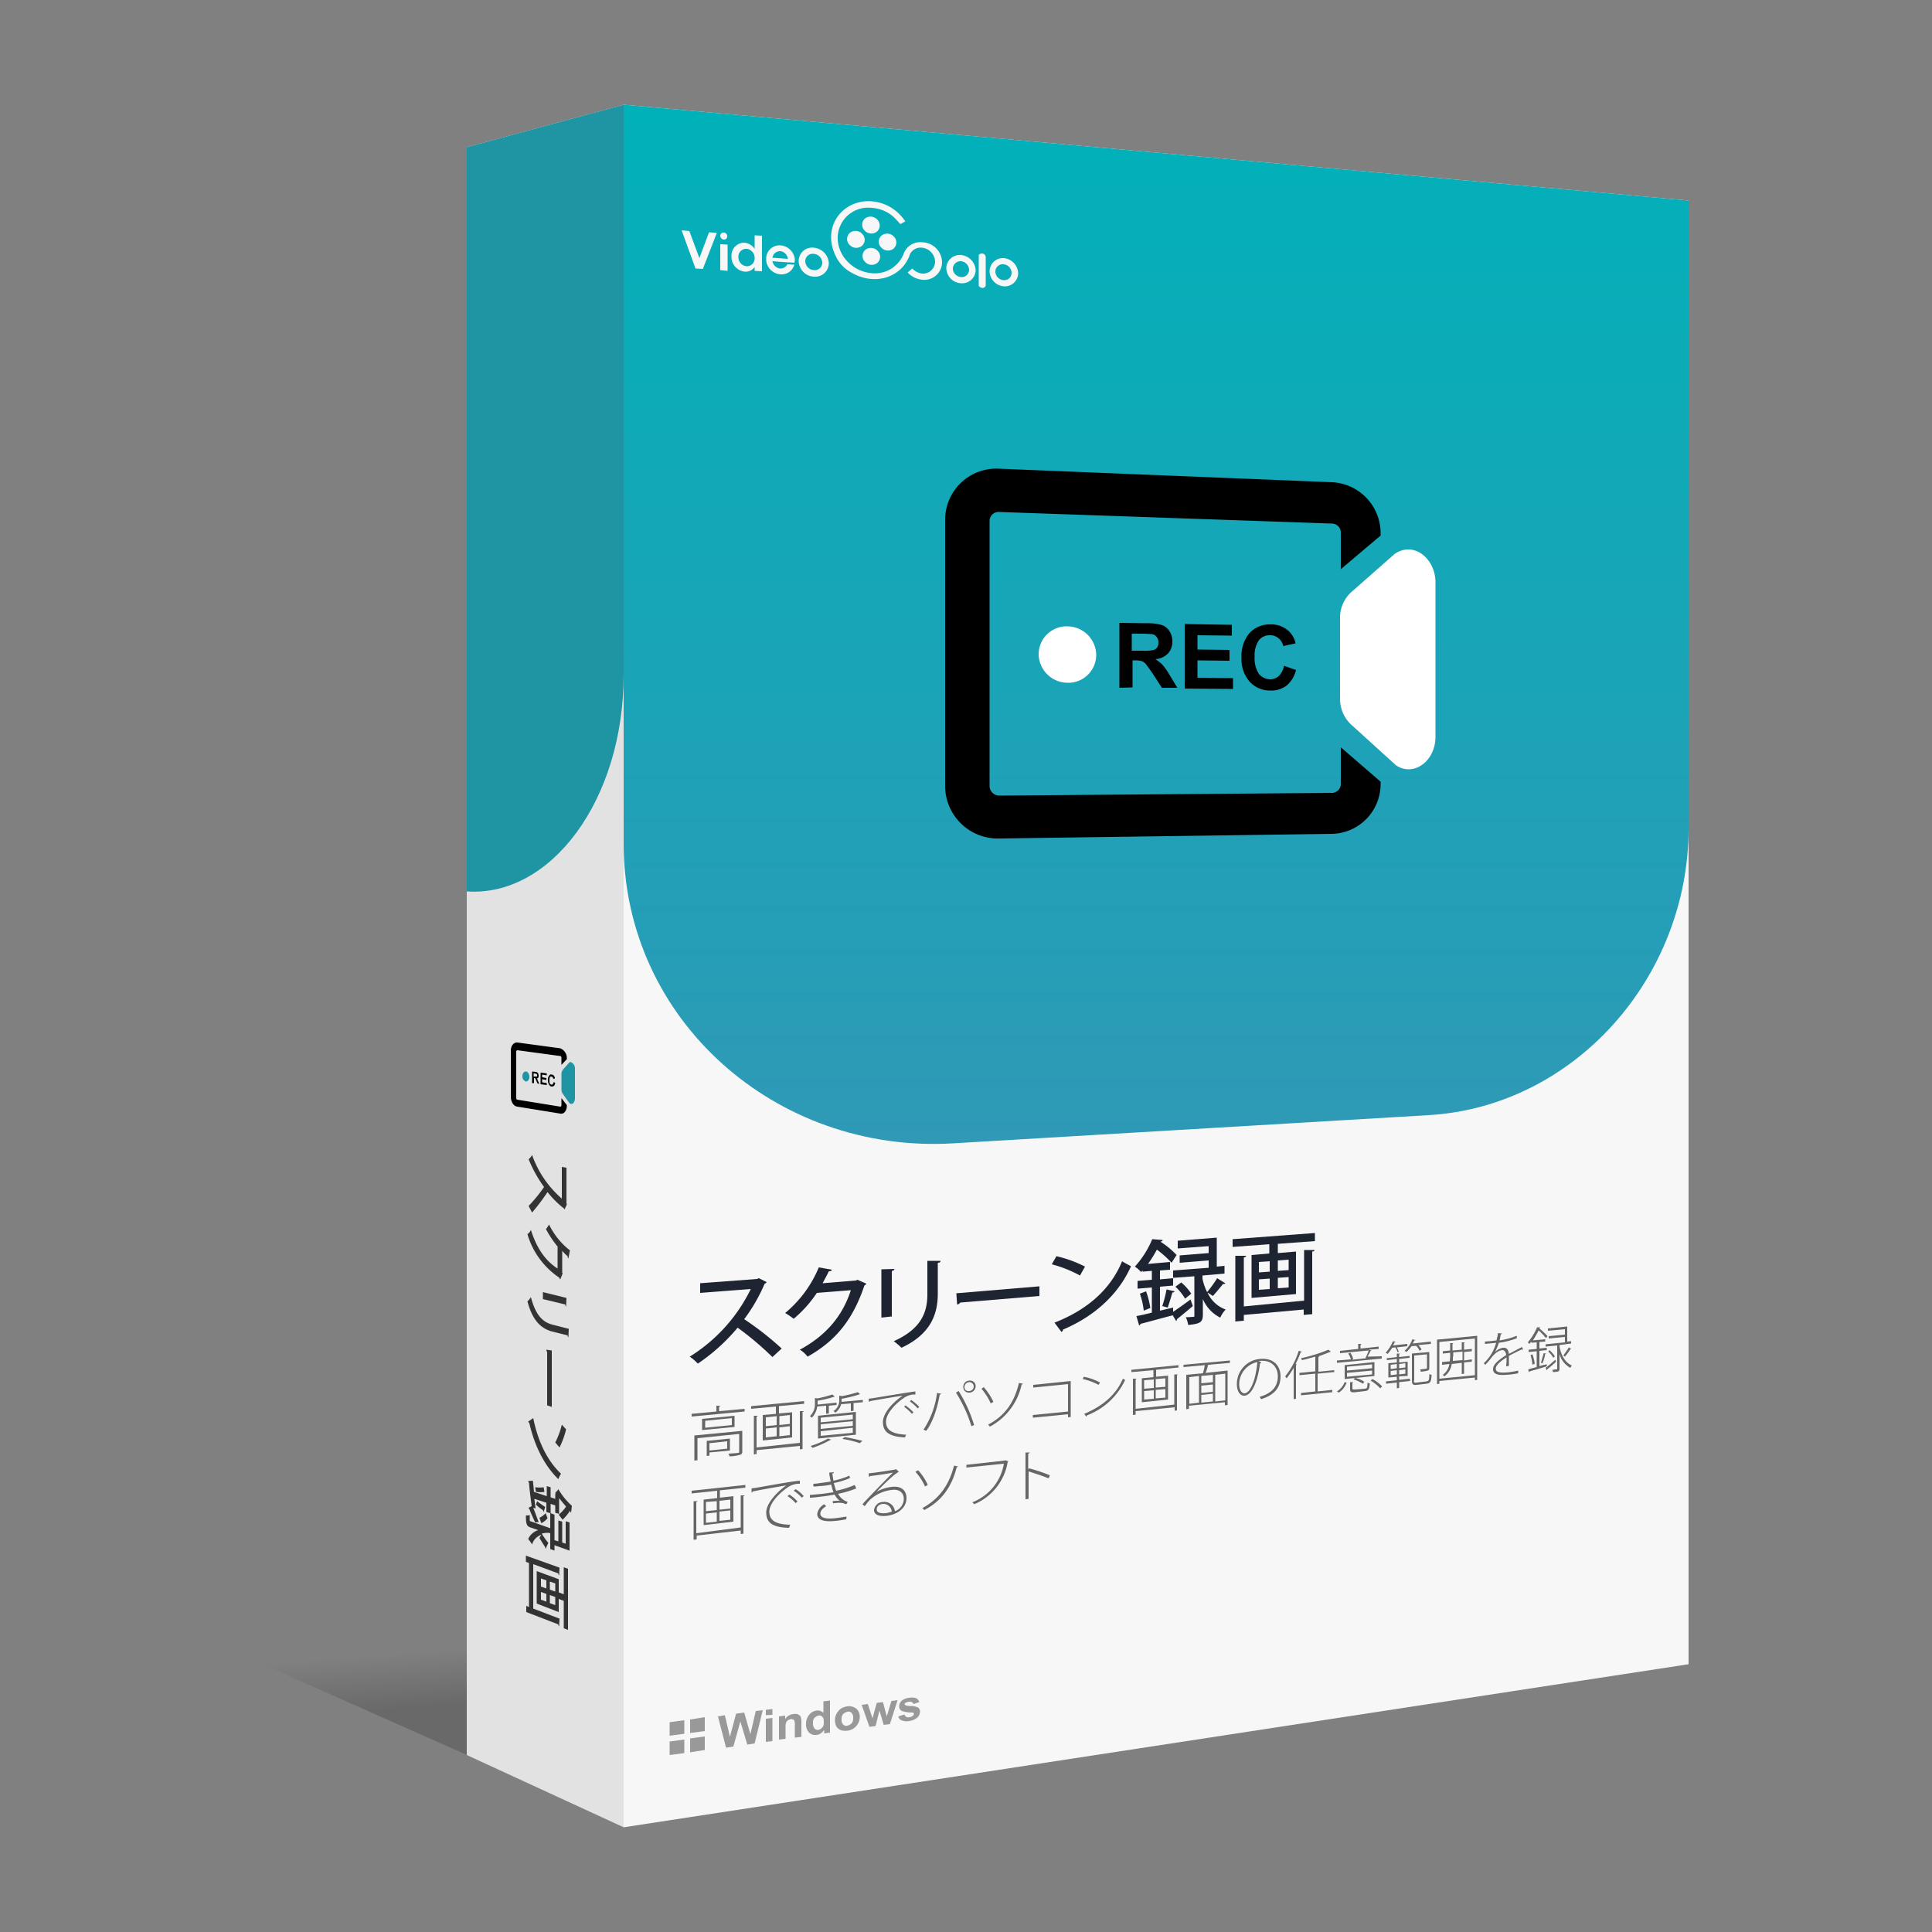 <svg id="图层_1" data-name="图层 1" xmlns="http://www.w3.org/2000/svg" xmlns:xlink="http://www.w3.org/1999/xlink" viewBox="0 0 500 500"><rect x="0" y="0" width="500" height="500" fill="#808080" stroke="none"/><defs><style>.cls-1{opacity:0.3;isolation:isolate;fill:url(#未命名的渐变);}.cls-2{fill:#e2e2e2;}.cls-3{fill:#1f94a3;}.cls-4{fill:#333;}.cls-5{fill:#f7f7f7;}.cls-6{fill:url(#未命名的渐变_10);}.cls-7{fill:#999;}.cls-8{fill:#fff;}.cls-9{fill:#1e2432;}.cls-10{fill:#666;}</style><linearGradient id="未命名的渐变" x1="93.31" y1="55.77" x2="92.24" y2="70.3" gradientTransform="matrix(1, 0, 0, -1, 0, 499)" gradientUnits="userSpaceOnUse"><stop offset="0" stop-opacity="0.6"/><stop offset="0.99" stop-opacity="0"/></linearGradient><linearGradient id="未命名的渐变_10" x1="299.2" y1="471.9" x2="299.2" y2="202.95" gradientTransform="matrix(1, 0, 0, -1, 0, 499)" gradientUnits="userSpaceOnUse"><stop offset="0" stop-color="#00b1b9"/><stop offset="1" stop-color="#2f99b6"/></linearGradient></defs><title>画板 5</title><polygon class="cls-1" points="121.1 454.3 63 428.5 121.1 423.6 121.1 454.3"/><polygon class="cls-2" points="161.4 472.9 120.8 454.2 120.8 38.1 161.4 27.1 161.4 472.9"/><path class="cls-3" d="M120.8,230.7V38.1l40.6-11V174.6C161.4,207.1,142.5,232.2,120.8,230.7Z"/><path class="cls-4" d="M146.1,313c-.1-.1-.1-.2-.2-.3a23.85,23.85,0,0,1-4.2-4.2,52.52,52.52,0,0,1-4,5.3l-.9-1.7a38.76,38.76,0,0,0,4-4.9,34.78,34.78,0,0,1-4-7.2,3.33,3.33,0,0,0,.9-1.1,26.78,26.78,0,0,0,7.7,11.3V302l1.2.2v9.2l.1.3Z"/><path class="cls-4" d="M145,331.1a.52.52,0,0,1-.2-.4,20.49,20.49,0,0,1-8.3-11.3,2.55,2.55,0,0,0,.9-1.1c1.5,4.8,3.8,8,6.9,10v-5.7a27,27,0,0,1-3-4.5,12.49,12.49,0,0,0,.8-1.2,18.83,18.83,0,0,0,5.4,6.7l-.4,2.1a.85.85,0,0,1-.2-.6,9.27,9.27,0,0,1-1.4-1.4v5.6l.1.3Z"/><path class="cls-4" d="M147.1,346.1a.59.59,0,0,1-.2-.5l-4-1c-2.6-.7-5-2.5-6.4-7.8a5.31,5.31,0,0,0,.9-1.1c1.3,5,3.3,6.5,5.5,7.1l4.3,1.1Zm-6.6-11.7,6.1,1.5-.1,2.2c-.1,0-.2-.2-.2-.5l-5.8-1.4Z"/><path class="cls-4" d="M142.8,349.5v14.6l-1.2-.4V349.9a1.07,1.07,0,0,1-.2-.6Z"/><path class="cls-4" d="M138,367c1.3,6.4,3.8,11.2,7.2,14.4a6.11,6.11,0,0,0-.7,1.4c-3.4-3.3-6.1-8.3-7.5-14.5a1.38,1.38,0,0,1-.3-.4Zm8.5,2.9a21.19,21.19,0,0,1-1.7,4.7l-1.1-1.3a20.22,20.22,0,0,0,1.7-4.6Z"/><path class="cls-4" d="M141.2,400.8a.6.6,0,0,1-.1-.4c-.4-.6-1.1-1.7-1.5-2.4l.5-.8a3.75,3.75,0,0,0-2.4,2.5,12.13,12.13,0,0,0-1-1.4,4.13,4.13,0,0,1,2.6-2.3l-2-.7c-1-.3-1.2-.9-1.2-3.1a3.4,3.4,0,0,0,1-.1v1.3c0,.2,0,.3.2.3l5.1,1.8v-3.9l-1-.3v-2.4l-3.1-1,.3,2.5-.6-.2c.4,1,.9,2.4,1.4,3.7l-.9.1c-.6-1.3-1.2-2.6-1.5-3.5-.1,0-.2-.1-.2-.3l.8-.4c-.3-2.3-.6-4.6-.7-6.1a.52.52,0,0,1-.2-.4l1.2-.1c.1.8.2,1.8.3,2.9l3.3,1.1v-2.6l1,.3v2.6l1.2.4v-1.4l.2.1-.2-.3a3.45,3.45,0,0,0,.8-.9,18,18,0,0,0,3.5,4.3l-.2,1.8a.52.52,0,0,1-.2-.4l-.1-.1a12.18,12.18,0,0,1-1.9,2.3l-1-1.3a10.14,10.14,0,0,0,1.9-2.1c-.6-.7-1.2-1.4-1.8-2.2v4.1l-1-.3v-1.9l-1.2-.4v2.4l1,.4v6.6l1,.3v-5.4l1,.3v5.4l.9.3v-5.8l1,.3v7.3l-3.9-1.4v1.4l-1.1-.4v-4.1l-.4-.1a5.54,5.54,0,0,0-1.8.2,20.71,20.71,0,0,0,1.7,2.4Zm-2.7-15.9a8.09,8.09,0,0,0,2.2,0l.2,1.2a8.09,8.09,0,0,1-2.2,0Zm2.2,6.4c-.1-.1-.1-.2-.1-.4a13.93,13.93,0,0,1-1.9-1.5l.3-.9c.6.5,1.5,1.1,2.1,1.5Zm-1.1,1.5a4.49,4.49,0,0,0,1.6-1.2l.5,1.3a4.58,4.58,0,0,1-1.6,1.3Z"/><path class="cls-4" d="M138,416.3l6.8,2.6-.1,2a.59.59,0,0,1-.2-.5l-8.3-3.2v-1.6l.7.3V404.5l-.8-.3v-1.6l8.7,3.1-.1,2a.59.59,0,0,1-.2-.5l-6.5-2.4v11.5Zm9-10.3v15.8l-1.1-.4v-7.1l-1.3-.5v3.4l-5.7-2.2v-8.4l5.7,2.1v3.4l1.3.5v-7Zm-5.6,3-1.4-.5v2.1l1.4.5Zm-1.4,5,1.4.5v-2L140,412Zm3.7-4.2-1.4-.5v2.1l1.4.5Zm-1.4,5.1,1.4.5v-2.1l-1.4-.5Z"/><path d="M137.7,280.3v-3l.9.1a.76.76,0,0,1,.5.2c.1.1.2.2.2.3a1.3,1.3,0,0,1,0,1,.52.52,0,0,1-.4.2c.1.1.2.2.2.3s.1.3.2.5l.3.6-.5-.1-.3-.7c-.1-.3-.2-.4-.2-.5a.1.1,0,0,0-.1-.1.35.35,0,0,0-.2-.1h-.1v1.3Zm.5-1.7h.7a.1.1,0,0,0,.1-.1v-.2a.37.37,0,0,0-.1-.3c0-.1-.1-.1-.2-.1a.77.77,0,0,1-.3-.1h-.3v.8Z"/><path d="M139.9,280.6v-3l1.6.2v.5l-1.2-.2v.7l1.1.2v.5l-1.1-.2v.8l1.2.2v.5Z"/><path d="M143.3,280l.4.3a2.39,2.39,0,0,1-.3.7,1.07,1.07,0,0,1-.6.2c-.3,0-.5-.2-.7-.5a2.13,2.13,0,0,1-.3-1.2,1.61,1.61,0,0,1,.3-1.1c.2-.3.4-.4.7-.3a.68.68,0,0,1,.6.4.85.85,0,0,1,.2.6l-.4.1a.52.52,0,0,0-.2-.4c-.1-.1-.2-.2-.3-.2s-.3,0-.4.2-.1.4-.1.8,0,.7.1.8.2.3.4.3a.37.37,0,0,0,.3-.1A.86.86,0,0,0,143.3,280Z"/><path class="cls-3" d="M137,278.7c0,.7-.4,1.2-.9,1.2a1.37,1.37,0,0,1-.9-1.4c0-.7.4-1.2.9-1.2S137,278,137,278.7Z"/><path class="cls-3" d="M147.8,285.7c-.2,0-.3-.1-.5-.3h0l-1.5-2.1a2.17,2.17,0,0,1-.5-1.4V278a1.9,1.9,0,0,1,.5-1.3l1.5-1.7h0a.44.44,0,0,1,.5-.1,1.77,1.77,0,0,1,1,1.7v7.6C148.8,285.1,148.3,285.8,147.8,285.7Z"/><path d="M145.3,284.2V286c0,.2-.1.4-.3.4l-11.1-1.8c-.2,0-.3-.2-.3-.5V272.2c0-.2.1-.4.3-.4l11.1,1.5c.2,0,.3.2.3.5v1.8l1.4-1.5V274a2.75,2.75,0,0,0-1.7-2.7l-11.1-1.5c-.9-.1-1.7.8-1.7,2.1v11.9c0,1.3.7,2.5,1.7,2.6l11.1,1.8c1,.2,1.7-.8,1.7-2.1V286Z"/><polygon class="cls-5" points="437 430.7 161.4 472.9 161.4 27.1 437 51.9 437 430.7"/><path class="cls-6" d="M437,51.9,161.4,27.1V218.3c0,45.5,39.3,80.3,85.2,77.6l123.1-7.3c37.7-2.2,67.3-35.6,67.3-74.2Z"/><path class="cls-7" d="M187.9,452.3l-2.1-8.1,1.8-.3,1.3,5.6,1.6-6,2.1-.3,1.6,5.6,1.4-6,1.8-.2-2.1,8.6-1.9.3-1.8-6-1.8,6.5Z"/><path class="cls-7" d="M198.2,443.9v-1.4l1.7-.2v1.5Zm0,6.9v-6l1.7-.2v6Z"/><path class="cls-7" d="M207.4,449.5l-1.7.2v-3.1a3.14,3.14,0,0,0-.1-1.2,1.38,1.38,0,0,0-.3-.4,1.27,1.27,0,0,0-.6-.1c-.3,0-.5.2-.8.3a1.79,1.79,0,0,0-.5.7,4.92,4.92,0,0,0-.1,1.4V450l-1.7.2v-6l1.6-.2v.9a2.84,2.84,0,0,1,2.1-1.3,3.33,3.33,0,0,1,1,0,1.61,1.61,0,0,1,.7.4.86.86,0,0,1,.3.6,3.11,3.11,0,0,1,.1,1.1Z"/><path class="cls-7" d="M214.8,448.4l-1.5.2v-.9a3.82,3.82,0,0,1-.9.9,2.1,2.1,0,0,1-1.1.4,2.31,2.31,0,0,1-1.9-.6,3,3,0,0,1-.8-2.2,3.65,3.65,0,0,1,.8-2.4,2.87,2.87,0,0,1,1.9-1.1,2,2,0,0,1,1.8.6v-3l1.7-.2Zm-4.4-2.5a2.06,2.06,0,0,0,.3,1.3,1.17,1.17,0,0,0,1.1.5,2.07,2.07,0,0,0,1-.6,2,2,0,0,0,.4-1.4c0-.7-.1-1.2-.4-1.4a1,1,0,0,0-1-.3,2.07,2.07,0,0,0-1,.6C210.5,444.8,210.4,445.3,210.4,445.9Z"/><path class="cls-7" d="M216.1,445.1a3.17,3.17,0,0,1,.4-1.6,4.73,4.73,0,0,1,1.1-1.3,4.28,4.28,0,0,1,1.7-.6,3,3,0,0,1,2.3.6,2.58,2.58,0,0,1,.9,2.1,3.58,3.58,0,0,1-.9,2.4,3.47,3.47,0,0,1-2.3,1.2,4.19,4.19,0,0,1-1.6-.1,2.73,2.73,0,0,1-1.2-.9A3.42,3.42,0,0,1,216.1,445.1Zm1.7-.1a1.7,1.7,0,0,0,.4,1.3,1.13,1.13,0,0,0,1.1.3,2.38,2.38,0,0,0,1.1-.6,2.12,2.12,0,0,0,.4-1.4,1.7,1.7,0,0,0-.4-1.3,1.13,1.13,0,0,0-1.1-.3,2.38,2.38,0,0,0-1.1.6A2,2,0,0,0,217.8,445Z"/><path class="cls-7" d="M225,446.9l-2-5.7,1.6-.2,1.2,3.7,1.1-4,1.6-.2,1,3.7,1.2-4,1.6-.2-2,6.2-1.6.2-1.1-3.7-1,4Z"/><path class="cls-7" d="M232.5,444.2l1.6-.5a.92.92,0,0,0,.4.6,1.25,1.25,0,0,0,.9.1,1.88,1.88,0,0,0,.9-.4.76.76,0,0,0,.2-.4.37.37,0,0,0-.1-.3.75.75,0,0,0-.5-.1,8.33,8.33,0,0,1-2.5-.4,1.31,1.31,0,0,1-.7-1.2,2,2,0,0,1,.6-1.4,3.34,3.34,0,0,1,1.9-.8,3.74,3.74,0,0,1,1.9.1,1.59,1.59,0,0,1,.8,1l-1.5.5a1,1,0,0,0-.4-.5,1.72,1.72,0,0,0-.8-.1,4.65,4.65,0,0,0-.9.3c-.1.1-.2.2-.2.3s.1.2.2.3a3.22,3.22,0,0,0,1.5.2,4.76,4.76,0,0,1,1.8.4,1.29,1.29,0,0,1,.5,1.1,2.08,2.08,0,0,1-.7,1.5,4.07,4.07,0,0,1-2.1.9,3.2,3.2,0,0,1-2-.2A1.21,1.21,0,0,1,232.5,444.2Z"/><polygon class="cls-7" points="177.1 448.7 173.3 449.2 173.3 445.7 177.1 445.2 177.1 448.7"/><polygon class="cls-7" points="182.4 448 178.6 448.5 178.6 445 182.4 444.4 182.4 448"/><polygon class="cls-7" points="177.1 453.7 173.3 454.2 173.3 450.7 177.1 450.2 177.1 453.7"/><polygon class="cls-7" points="182.4 452.9 178.6 453.5 178.6 449.9 182.4 449.4 182.4 452.9"/><path d="M289.7,178V161.2l7.2.1a11.82,11.82,0,0,1,3.9.5,3.75,3.75,0,0,1,1.9,1.6,4.84,4.84,0,0,1,.7,2.6,4.5,4.5,0,0,1-1.1,3.1,5.11,5.11,0,0,1-3.3,1.5,8.62,8.62,0,0,1,1.8,1.4,16.34,16.34,0,0,1,1.9,2.7l2,3.3h-4l-2.4-3.7c-.9-1.3-1.5-2.1-1.8-2.5a3,3,0,0,0-1-.7,6.53,6.53,0,0,0-1.7-.2h-.7v7Zm3.4-9.6h2.5a9.91,9.91,0,0,0,3-.2,1.6,1.6,0,0,0,.9-.7,2.27,2.27,0,0,0,.3-1.3,2.17,2.17,0,0,0-.5-1.4,1.86,1.86,0,0,0-1.3-.7c-.3,0-1.1-.1-2.5-.1h-2.6v4.4Z"/><path d="M306.6,178.2V161.5l12.2.2v2.8l-8.9-.1v3.7l8.3.1V171l-8.3-.1v4.5l9.2.1v2.8Z"/><path d="M332.3,172.3l3.1,1.1a7.56,7.56,0,0,1-2.4,4,6.49,6.49,0,0,1-4.3,1.3,7,7,0,0,1-5.3-2.3,8.79,8.79,0,0,1-2.1-6.2,9.14,9.14,0,0,1,2.1-6.4,7.09,7.09,0,0,1,5.5-2.2,6.55,6.55,0,0,1,4.8,1.9,6.15,6.15,0,0,1,1.6,3l-3.2.7a3.4,3.4,0,0,0-1.2-2,3.29,3.29,0,0,0-2.2-.8,3.47,3.47,0,0,0-2.9,1.3,6.81,6.81,0,0,0-1.1,4.2,7.41,7.41,0,0,0,1.1,4.5,3.86,3.86,0,0,0,2.9,1.4,3.29,3.29,0,0,0,2.2-.8A5,5,0,0,0,332.3,172.3Z"/><path class="cls-8" d="M283.7,169.5a7.22,7.22,0,0,1-7.4,7.2,7.53,7.53,0,0,1-7.5-7.4,7.24,7.24,0,0,1,7.5-7.2A7.51,7.51,0,0,1,283.7,169.5Z"/><path class="cls-8" d="M364.6,199.1a6,6,0,0,1-3.4-1.1l-.2-.2-10.9-9.9a9.14,9.14,0,0,1-3.3-7.2V160a8.94,8.94,0,0,1,3.3-7.1l10.9-9.6.2-.1a5.89,5.89,0,0,1,3.4-1c3.8.1,6.9,4,6.9,8.5v40C371.5,195.3,368.4,199,364.6,199.1Z"/><path d="M347,193.4v9.5a2.31,2.31,0,0,1-2.2,2.3l-86.2.7a2.52,2.52,0,0,1-2.5-2.4V134.8a2.32,2.32,0,0,1,2.5-2.3l86.2,3a2.31,2.31,0,0,1,2.2,2.3v9.5l10.3-8.7v-.5a13.21,13.21,0,0,0-12.5-13.3l-86.2-3.5a13.24,13.24,0,0,0-14,13.1v69.1a13.62,13.62,0,0,0,14,13.5l86.2-1.2a12.88,12.88,0,0,0,12.5-13v-.5Z"/><polygon class="cls-5" points="183.5 60.1 181 66.8 178.4 59.8 176.4 59.6 180 69.5 181.9 69.6 185.5 60.3 183.5 60.1"/><polygon class="cls-5" points="186.4 69.9 188.3 70.1 188.3 63.3 186.4 63.2 186.4 69.9"/><path class="cls-5" d="M187.3,60.2a.82.82,0,0,0-.9.8h0a1.06,1.06,0,0,0,.9,1,.82.82,0,0,0,.9-.8A.92.92,0,0,0,187.3,60.2Z"/><path class="cls-5" d="M195.3,64.4a3.65,3.65,0,0,0-2.6-1.6,3.34,3.34,0,0,0-3.4,3.5,3.86,3.86,0,0,0,3.4,4,2.85,2.85,0,0,0,2.6-1.2v1l1.9.1V61l-1.9-.1Zm0,2.4a2,2,0,0,1-2.1,2.1,2.32,2.32,0,0,1-2.1-2.4,2,2,0,0,1,2.1-2.1A2.32,2.32,0,0,1,195.3,66.8Z"/><path class="cls-5" d="M210.6,64.1a3.47,3.47,0,0,0-3.9,3.5,4.13,4.13,0,0,0,3.9,4,3.53,3.53,0,0,0,3.9-3.5A4.28,4.28,0,0,0,210.6,64.1Zm2.2,3.9a1.92,1.92,0,0,1-2.2,1.9,2.38,2.38,0,0,1-2.2-2.3,1.92,1.92,0,0,1,2.2-1.9A2.38,2.38,0,0,1,212.8,68Z"/><path class="cls-5" d="M205.7,67.4h0v-.3h0a4.05,4.05,0,0,0-3.7-3.6,3.45,3.45,0,0,0-3.7,3.1h0V67h0v.5h0A4,4,0,0,0,202,71a3.38,3.38,0,0,0,3.5-2.3l.1-.2-1.8-.1-.1.1a2,2,0,0,1-1.8,1,2.33,2.33,0,0,1-2-1.9l4,.3h.4l1.3.1v-.2c.1-.1.1-.2.1-.4Zm-5.8-.7a2,2,0,0,1,2-1.7,2.24,2.24,0,0,1,2,2Z"/><path class="cls-5" d="M248.7,66a3.48,3.48,0,0,0-3.8,3.4,4,4,0,0,0,3.8,3.9,3.48,3.48,0,0,0,3.8-3.4A4.18,4.18,0,0,0,248.7,66Zm2.1,3.8a1.89,1.89,0,0,1-2.1,1.9,2.27,2.27,0,0,1-2.1-2.2,2,2,0,0,1,2.1-1.9A2.35,2.35,0,0,1,250.8,69.8Z"/><path class="cls-5" d="M259.8,66.8a3.45,3.45,0,0,0-3.7,3.4,4,4,0,0,0,3.7,3.9,3.45,3.45,0,0,0,3.7-3.4A4.09,4.09,0,0,0,259.8,66.8Zm2,3.8a1.89,1.89,0,0,1-2.1,1.9,2.27,2.27,0,0,1-2.1-2.2,1.89,1.89,0,0,1,2.1-1.9A2.27,2.27,0,0,1,261.8,70.6Z"/><path class="cls-5" d="M255.1,66.5a1,1,0,0,0-1.8-.5v8c.8.9,1.8.5,1.8-.3Z"/><path class="cls-5" d="M227,59.9a2.34,2.34,0,0,1-3.2-.2,2.12,2.12,0,0,1,0-3.1,2.34,2.34,0,0,1,3.2.2A2.12,2.12,0,0,1,227,59.9Z"/><path class="cls-5" d="M231.3,64.3a2.34,2.34,0,0,1-3.2-.2,2.12,2.12,0,0,1,0-3.1,2.34,2.34,0,0,1,3.2.2A2.12,2.12,0,0,1,231.3,64.3Z"/><path class="cls-5" d="M223.1,63.6a2.34,2.34,0,0,1-3.2-.2,2.12,2.12,0,0,1,0-3.1,2.34,2.34,0,0,1,3.2.2A2.11,2.11,0,0,1,223.1,63.6Z"/><path class="cls-5" d="M227.1,68a2.34,2.34,0,0,1-3.2-.2,2.12,2.12,0,0,1,0-3.1,2.34,2.34,0,0,1,3.2.2A2.11,2.11,0,0,1,227.1,68Z"/><path class="cls-5" d="M243.8,67.9a4.58,4.58,0,0,1-5.1,4.5,5.81,5.81,0,0,1-3.8-1.9l1.2-1a4.35,4.35,0,0,0,2.5,1.3,3.13,3.13,0,0,0,3.4-3.1,3.76,3.76,0,0,0-3.4-3.6,3.06,3.06,0,0,0-3.2,1.9h0v.1a5.36,5.36,0,0,1-.5,1.1c-2.5,4.9-9.2,6.9-15.3,2.9a9.19,9.19,0,0,1-3.1-3.4c-4.2-7.9,1.6-15.2,9.1-14.6a11.32,11.32,0,0,1,7.7,3.9,14.7,14.7,0,0,1,1,1.3L233,58l-.9-1a9.26,9.26,0,0,0-6.5-3.2,7.85,7.85,0,0,0-8.8,7.8c0,4.7,4,8.7,8.8,9.1a8,8,0,0,0,8.3-5.1,4.55,4.55,0,0,1,4.8-2.9A5.27,5.27,0,0,1,243.8,67.9Z"/><path class="cls-9" d="M198.4,331.8a.7.7,0,0,1-.5.4,44,44,0,0,1-5.3,9.2,79.17,79.17,0,0,1,9.7,7.6l-2.4,2.2a80.47,80.47,0,0,0-9-7.6,49,49,0,0,1-10.3,9.3,12.41,12.41,0,0,0-2.1-1.8,42.51,42.51,0,0,0,15.8-17.5l-13.1,1v-2.5l14.7-1.1.5-.2Z"/><path class="cls-9" d="M224.2,332.2a1.21,1.21,0,0,1-.5.5c-2.9,8.6-7.2,14.2-14.7,18.4a7.09,7.09,0,0,0-2-1.8c7-3.8,11.1-8.9,13.2-15.4l-8.8.7a31.1,31.1,0,0,1-6,6.7,21,21,0,0,0-2.2-1.5,30.32,30.32,0,0,0,8.7-11.8l3.4.6c-.1.3-.4.4-.8.4-.5,1.1-1.1,2.1-1.6,3.1l8.6-.7.4-.2Z"/><path class="cls-9" d="M228.1,341V328.5l3.4-.1a.68.68,0,0,1-.7.5v11.8Zm15.3-14.7c0,.3-.2.5-.7.5v8c0,5.4-1.9,10.5-9.4,14a17.72,17.72,0,0,0-2-1.7c7.2-3.2,8.7-7.6,8.7-12.1v-8.7Z"/><path class="cls-9" d="M247.5,334.7l21.5-1.8v2.5l-20.5,1.7a1,1,0,0,1-.8.5Z"/><path class="cls-9" d="M273.4,325.1a31.84,31.84,0,0,1,7.4,2.7l-1.3,2.3a32.68,32.68,0,0,0-7.3-2.9Zm-.5,17.2c8.7-3.4,14.6-8.8,17.5-15.9.7.5,1.6.9,2.3,1.3-3.1,7-9.1,12.8-17.6,16.4a.68.68,0,0,1-.4.6Z"/><path class="cls-9" d="M317.1,332.1c-.1.2-.3.2-.6.2-.7.9-1.8,2.2-2.6,3.1l-1.4-.9a8.17,8.17,0,0,0,4.7,4.4,7.71,7.71,0,0,0-1.4,2.1,9.55,9.55,0,0,1-4.5-4.8v4c0,2-.7,2.4-3.8,2.7a7.62,7.62,0,0,0-.6-2c.8,0,1.6-.1,1.9-.1s.3-.1.3-.4V330.3l-5.5.4v2l-3.4.3v6.2l3.4-.8v1.1c1.2-.8,2.9-2,4.5-3.2l.6,1.7c-1.5,1.3-3.1,2.6-4.1,3.4a.76.76,0,0,1-.2.5l-.9-1.5c-3.1.8-6.3,1.7-8.3,2.2-.1.2-.2.4-.4.4l-.7-2.4c1.1-.2,2.5-.5,4-.9v-6.5l-3.7.3v-2l3.7-.3v-2.3l-2.4.2v-.3l-.4.4a7,7,0,0,0-1.6-1.4,24.61,24.61,0,0,0,4.5-7.1l2.7.2a.46.46,0,0,1-.5.4v.1a21.13,21.13,0,0,1,4.1,3.4l-1.3,2a26.53,26.53,0,0,0-3.8-3.4,31.3,31.3,0,0,1-2.3,3.7l5.7-.5v2l-2.6.2v2.3l3.4-.3v-2l9.2-.7v-1.9l-7.5.6v-1.9l7.5-.6v-1.8l-8,.6v-2l10.1-.8v7.5l2-.2v2l-5.7.5v.8a13.23,13.23,0,0,0,1.2,3.5,33.2,33.2,0,0,0,2.6-3.6ZM296,339.2a19.65,19.65,0,0,0-1-4.4l1.6-.6a20.94,20.94,0,0,1,1.1,4.3Zm8-5a.6.6,0,0,1-.6.3c-.3,1.1-.8,2.8-1.2,3.9l-1.4-.4a30.09,30.09,0,0,0,1.1-4.3Zm2.7,1.9a13.61,13.61,0,0,0-2.5-3.1l1.5-1.1a13.6,13.6,0,0,1,2.6,2.9Z"/><path class="cls-9" d="M319,320.7l21.3-1.6v2.1l-9.6.7v2.4l4.7-.4v11l-11.5,1V324.8l4.6-.4V322l-9.5.7Zm18.5,15.9V323.5h2.7c0,.2-.2.4-.6.4v16.2l-2.2.2v-1.4l-15.5,1.4v1.5l-2.2.2V325h2.8c0,.2-.2.4-.6.4v12.7Zm-11.7-10v2.7l2.8-.2v-2.7Zm0,4.5v2.7l2.8-.2v-2.7Zm7.7-2.4V326l-2.8.2v2.7Zm0,4.5v-2.7l-2.8.2v2.7Z"/><path class="cls-10" d="M186.2,365.2l6.5-.6v.7L179,366.6v-.7l6.4-.6v-1.5h1c0,.1-.1.2-.3.2v1.2Zm5.9,5.1v5.3a.78.78,0,0,1-.6.9,10.18,10.18,0,0,1-2.7.4,2.12,2.12,0,0,0-.3-.7c.6,0,1.2-.1,1.6-.1,1.2-.1,1.2-.1,1.2-.4v-4.6l-10.8,1.1v5.7l-.8.1v-6.5Zm-10.4-3.1,8.4-.8v2.9l-8.4.8Zm7.7,1.6V367l-6.9.7v1.8Zm-.5,6.6-5.3.5v.8l-.7.1v-3.9l6-.6Zm-.7-2.4-4.6.5v1.9l4.6-.5Z"/><path class="cls-10" d="M194.5,363.9l13.6-1.3v.7l-6.5.6v1.9l3.4-.3V372l-7.6.8v-6.6l3.4-.3V364l-6.4.6v-.7Zm12.5,9.5v-8.2h1c0,.1-.1.2-.3.2V375l-.7.1v-.9l-11.2,1.1v1l-.7.1v-10h1c0,.1-.1.2-.3.2v8Zm-8.8-6.6v2.3l2.8-.3v-2.3Zm0,2.9V372l2.8-.3v-2.3Zm6.2-1.2v-2.3l-2.7.3v2.3Zm0,2.9v-2.3l-2.7.3v2.3Z"/><path class="cls-10" d="M213.7,363.8l-2.2.2a5.18,5.18,0,0,1-1.4,2.9,2.18,2.18,0,0,0-.5-.4,4.19,4.19,0,0,0,1.3-3.2v-1.5l.7.1a33.32,33.32,0,0,0,3.8-1l.6.5-.1.1h-.1a29,29,0,0,1-4.2,1v1l4.9-.5v.6l-2,.2v2l-.7.1v-2.1Zm1.4,8.8a.37.37,0,0,1-.3.1,26.57,26.57,0,0,1-4.5,2l-.5-.5a23.42,23.42,0,0,0,4.5-1.9Zm-3.4-.3v-5.9l9.8-1v5.9Zm.7-5.4v1.2l8.3-.8v-1.2Zm0,1.7v1.2l8.3-.8v-1.2Zm0,1.8v1.2l8.3-.8v-1.3Zm5.4-7.9v.3l5.5-.5v.6l-2.4.2v2l-.7.1v-2l-2.5.2a4.15,4.15,0,0,1-1.5,2.2,2.18,2.18,0,0,0-.5-.4,3.29,3.29,0,0,0,1.5-2.7v-1.3l.8.1a38.53,38.53,0,0,0,4-1l.6.5a.77.77,0,0,0-.3.1,33,33,0,0,1-4.5,1.1v.5Zm4.7,11a24.6,24.6,0,0,0-4.5-1.1l.6-.5c1.7.3,3.5.7,4.6,1Z"/><path class="cls-10" d="M224.8,362c.4-.1,1-.1,1.4-.2,1.2-.2,9-1.5,10.7-1.7v.8h-.6a5.11,5.11,0,0,0-2.4.9c-2.4,1.6-4.6,4.2-4.6,6.1,0,2.1,1.4,3.2,5.2,3.4l-.3.7c-4.2-.2-5.7-1.5-5.7-4,0-2.1,2.2-4.8,5.1-6.8-1.5.2-6.2,1-8.4,1.4,0,.1-.2.2-.3.2Zm9.5,1.7a12.41,12.41,0,0,1,2.1,1.8l-.4.4a11.23,11.23,0,0,0-2-1.8Zm1.5-1.4a12.41,12.41,0,0,1,2.1,1.8l-.4.4a12,12,0,0,0-2-1.8Z"/><path class="cls-10" d="M243.6,360.7c0,.1-.2.2-.4.2-.6,3.5-1.8,7.2-3.5,9.4-.2-.1-.5-.2-.7-.3a22.2,22.2,0,0,0,3.5-9.5Zm7.8,8.4a35.7,35.7,0,0,0-4-8.7l.7-.4a36.7,36.7,0,0,1,4,8.8Zm-.5-11.8a1.42,1.42,0,0,1,1.6,1.4,1.67,1.67,0,0,1-1.6,1.7,1.42,1.42,0,0,1-1.6-1.4A1.6,1.6,0,0,1,250.9,357.3Zm1.1,1.5a1.13,1.13,0,0,0-1.2-1.1,1.3,1.3,0,0,0-1.2,1.3,1,1,0,0,0,1.2,1A1.21,1.21,0,0,0,252,358.8Z"/><path class="cls-10" d="M254.6,359a16.56,16.56,0,0,1,2.5,3.8l-.7.4a16,16,0,0,0-2.4-3.8Zm10.1-.9c0,.1-.1.2-.3.2a16.21,16.21,0,0,1-8.2,10.9c-.1-.1-.3-.4-.5-.5,4-2.1,6.7-5.3,8-10.8Z"/><path class="cls-10" d="M277.1,357.4v9.3l-.7.1V366l-9.1.9v-.7l9.1-.9v-7.1l-9,.9v-.7Z"/><path class="cls-10" d="M280.5,356.3a14.74,14.74,0,0,1,4.2,1.5l-.4.6a15.2,15.2,0,0,0-4.1-1.5Zm.1,9.6c5-2.1,8.3-5.1,10-9.1.2.1.4.3.6.3a18,18,0,0,1-9.9,9.2c0,.1-.1.3-.2.3Z"/><path class="cls-10" d="M292.8,354.5l12.2-1.2v.6l-5.8.6v1.8l3.1-.3v6.2l-6.8.7v-6.2l3-.3v-1.8l-5.7.5v-.6Zm11.1,9v-7.8h.9a.22.22,0,0,1-.2.2V365l-.6.1v-.9l-10.1,1v.9l-.7.1v-9.4h.9a.22.22,0,0,1-.2.2v7.6Zm-7.8-6.3v2.2l2.5-.2V357Zm0,2.8v2.2l2.5-.2v-2.2Zm5.5-1.1v-2.2l-2.5.2v2.2Zm0,2.8v-2.2l-2.5.2v2.2Z"/><path class="cls-10" d="M318.4,352.7l-5.6.5a.35.35,0,0,1-.2.1,7.62,7.62,0,0,1-.6,2l5.7-.6v8.9l-.7.1v-.8l-9.3.9v.8l-.7.1v-8.9l4.3-.4a12.91,12.91,0,0,0,.5-2.1l-5.5.5v-.6l12-1.1v.6Zm-10.6,3.7v6.9l2.5-.3v-6.9Zm6.1,1.3v-1.9l-3,.3V358Zm0,2.5v-1.9l-3,.3v1.9Zm-3,.8v2l3-.3v-2Zm6.2,1.4v-6.9l-2.6.3v6.9Z"/><path class="cls-10" d="M326.4,352.6c0,.1-.1.2-.3.2-.5,4.1-1.9,8.2-4,8.4-1,.1-2-.9-2-3a6.51,6.51,0,0,1,5.9-6.5c3.8-.4,5.4,2,5.4,4.5,0,3.2-1.9,4.9-5,5.9a3.11,3.11,0,0,1-.4-.6c3.1-.9,4.7-2.6,4.7-5.3,0-2.2-1.4-4.3-4.7-4h-.3Zm-1-.1a5.92,5.92,0,0,0-4.7,5.7c0,1.6.7,2.4,1.4,2.4C323.8,360.4,325.1,356.4,325.4,352.5Z"/><path class="cls-10" d="M334.8,354a31.61,31.61,0,0,1-1.8,2.7c-.1-.1-.3-.4-.4-.5a19.67,19.67,0,0,0,3.5-6.6l.8.2c0,.1-.1.1-.3.2a27.12,27.12,0,0,1-1.3,3l.3.1c0,.1-.1.1-.2.2V362l-.6.1Zm10.3,1.1-4.1.4v4.6l3.8-.4v.6l-8.1.8v-.6l3.7-.4v-4.6l-4.1.4v-.6l4.1-.4v-3.8c-1.2.3-2.4.7-3.5.9a.76.76,0,0,0-.2-.5,40.09,40.09,0,0,0,7.1-2.2l.6.5a.1.1,0,0,0-.1.1h-.1c-.8.3-1.8.7-2.9,1.1h.1a.22.22,0,0,1-.2.2V355l4.1-.4v.5Z"/><path class="cls-10" d="M348.5,357.8a5.12,5.12,0,0,1-2,2.6l-.5-.3a5.1,5.1,0,0,0,2-2.4Zm9.1-6.8v.6L346,352.7v-.6l3.6-.3a4.13,4.13,0,0,0-.7-1.5l.6-.2a5.58,5.58,0,0,1,.7,1.6l-.3.2,3.7-.4-.2-.1a10.84,10.84,0,0,0,.8-1.9l-7.4.7v-.6l4.7-.5v-1.3h.8a.22.22,0,0,1-.2.2v1l4.7-.5v.6l-2.6.2.7.2c0,.1-.1.1-.2.1a10.93,10.93,0,0,1-.8,1.5Zm-1.9,1.5v3.6l-7.7.8v-3.6Zm-.6,1.6v-1l-6.5.6v1Zm0,1.6v-1l-6.5.6v1Zm-5.1,3.6c0,.3.1.3.8.3l2.4-.2c.6-.1.7-.2.7-1.6a1.07,1.07,0,0,0,.6.2c-.1,1.5-.3,1.9-1.2,2l-2.5.3c-1.1.1-1.4,0-1.4-.8v-1.8h.8a.22.22,0,0,1-.2.2v1.4Zm.7-2.7a6.67,6.67,0,0,1,2.4,1,3.91,3.91,0,0,0-.4.5,9,9,0,0,0-2.4-1.1Zm6.5,2.7a10.44,10.44,0,0,0-2.5-2l.5-.4a10.24,10.24,0,0,1,2.5,1.9Z"/><path class="cls-10" d="M361.7,350a3.79,3.79,0,0,0-.6-1.3l-.8.1a11.09,11.09,0,0,1-1.2,1.6,2.19,2.19,0,0,0-.5-.3,11,11,0,0,0,1.9-3l.7.2c0,.1-.1.1-.3.1a3,3,0,0,1-.4.8l3.7-.4v.6l-2.7.3a9.74,9.74,0,0,1,.5,1.1Zm.4,6.2v.9l2.8-.3v.6l-2.8.3v1.5l-.6.1v-1.5l-2.8.3v-.6l2.8-.3v-.9l-2.2.2v-3.7l2.2-.2v-.9l-2.6.3v-.5l2.6-.3v-.9h.8c0,.1-.1.1-.2.2v.7l2.7-.3v.5l-2.7.3v.9l2.2-.2v3.7Zm-2.2-3v1.1l1.6-.2V353Zm0,2.7,1.6-.2v-1.1l-1.6.2Zm3.8-3.1-1.6.2v1.1l1.6-.2Zm0,2.7v-1.1l-1.6.2v1.1Zm3.7-5.9a5.08,5.08,0,0,0-.9-1.3l-1.2.1a10,10,0,0,1-1.3,1.5,2.19,2.19,0,0,0-.5-.3,7.21,7.21,0,0,0,2-3l.8.2c0,.1-.1.1-.3.1a3,3,0,0,1-.4.8l4.7-.5v.6l-3.2.3c.3.4.6.8.8,1.1Zm-1.5,7.7c0,.5.1.6.8.5l2.5-.3c.6-.1.7-.4.7-1.9a1.42,1.42,0,0,0,.6.2c-.1,1.7-.3,2.2-1.3,2.3l-2.5.3c-1,.1-1.3-.1-1.3-1.1v-7l4.5-.4V354c0,.4-.1.6-.4.7a10.61,10.61,0,0,1-1.8.3,1.42,1.42,0,0,0-.2-.6c.4,0,.8-.1,1-.1.8-.1.8-.1.8-.3v-3.5l-3.3.3v6.5Z"/><path class="cls-10" d="M371.9,346.7l10.4-1v11.4l-.6.1v-.7l-9.2.9v.7l-.6.1V346.7Zm.6,10.1,9.2-.9v-9.5l-9.2.9Zm8.4-5v.6l-2,.2v2.9l-.6.1v-2.9l-2.6.3a4.74,4.74,0,0,1-1.9,3.2l-.4-.4a4.24,4.24,0,0,0,1.7-2.8l-1.9.2v-.7l2-.2c0-.4.1-.8.1-1.2v-1l-1.9.2v-.6l1.9-.2v-1.9h.8c0,.1-.1.1-.2.2v1.7l2.4-.2v-1.9h.8c0,.1-.1.1-.2.2v1.7l2-.2v.6l-2,.2v2.2Zm-4.9-.7v1.1l2.5-.2v-2.2l-2.4.2v1.1Z"/><path class="cls-10" d="M386.9,349.9a3.91,3.91,0,0,1,2.1-1.1c.9-.1,1.4.5,1.5,1.6,1.1-.6,2.4-1.3,3.4-1.8l.3.7h-.1c-.1,0-.1,0-.2-.1-.9.4-2.3,1.1-3.4,1.7v2.6l-.7.1c0-.5.1-1.1.1-1.6v-.7c-1.5.9-2.8,2-2.8,2.9s.9,1.1,2.7,1a20.1,20.1,0,0,0,3.1-.5v.7a21.5,21.5,0,0,1-3.1.4c-2.4.2-3.4-.3-3.4-1.5s1.5-2.4,3.4-3.6c-.1-.9-.5-1.3-1-1.3-.9.1-1.9.7-3,2.2a15.79,15.79,0,0,1-1.4,1.6l-.4-.4a11.17,11.17,0,0,0,3.2-5.3l-.8.1-2.1.2v-.6c.8-.1,1.6-.1,2.1-.2l.9-.1c.1-.6.3-1.2.4-1.9l1,.1c0,.1-.1.2-.3.2-.1.6-.2,1.1-.3,1.6a19.76,19.76,0,0,0,4.4-1.2l.1.6a18,18,0,0,1-4.7,1.2,14.51,14.51,0,0,1-1,2.4Z"/><path class="cls-10" d="M398.3,353.6a11.7,11.7,0,0,1,2-.5v.5c-1.6.5-3.3,1-4.4,1.3a.22.22,0,0,1-.2.2l-.2-.7c.6-.2,1.4-.4,2.2-.6v-4.1l-2.1.2v-.6l2.1-.2v-1.7l-1.4.1v-.3c-.2.2-.3.4-.5.6l-.4-.4a15.26,15.26,0,0,0,2.4-3.9h.8c0,.1-.1.1-.2.2v.1a20.76,20.76,0,0,1,2.1,2l-.4.5a17,17,0,0,0-1.9-2,24.34,24.34,0,0,1-1.5,2.6l3.2-.3v.6l-1.5.1V349l1.9-.2v.6l-1.9.2v4Zm-1.7-.4a12.29,12.29,0,0,0-.5-2.5l.5-.2a14,14,0,0,1,.6,2.4Zm3.5-2.9c0,.1-.1.1-.2.1a10.88,10.88,0,0,1-.7,2.4l-.4-.1c.2-.7.5-1.8.7-2.5ZM400,354c.7-.5,1.6-1.3,2.5-2.1l.2.5c-.8.8-1.7,1.5-2.3,2,0,.1,0,.2-.1.2Zm3.6-5.9v.3c.3,1.9,1.2,4.1,3.2,5a3.11,3.11,0,0,0-.4.6,5.83,5.83,0,0,1-2.8-3.6v3.8c0,.8-.3.8-1.7.9a1.42,1.42,0,0,0-.2-.6,1.48,1.48,0,0,0,.7-.1h.4a.22.22,0,0,0,.2-.2v-6l-3,.3v-.6l5-.5V346l-4.2.4v-.6l4.2-.4V344l-4.4.4v-.6l5-.5v3.9l1-.1v.6Zm-2.6,1.3a10,10,0,0,1,1.4,1.6l-.4.4a6.53,6.53,0,0,0-1.3-1.6Zm5.6-.3c0,.1-.1.1-.2.1a18.2,18.2,0,0,1-1.4,1.9l-.4-.3c.4-.6,1.1-1.5,1.4-2.1Z"/><path class="cls-10" d="M179,385.8l13.9-1.5v.7l-6.6.7v1.9l3.5-.4v6.6l-7.7.9v-6.6l3.5-.4v-1.9l-6.6.7Zm12.7,9.5V387h1c0,.1-.1.2-.3.2v9.7l-.7.1v-.9l-11.4,1.3v1l-.8.1v-10h1c0,.1-.1.2-.3.2v8.1Zm-9-6.6v2.4l2.8-.3v-2.3Zm0,3v2.4l2.8-.3v-2.4Zm6.3-1.3v-2.3l-2.8.3v2.3Zm0,2.9v-2.4l-2.8.3v2.4Z"/><path class="cls-10" d="M194.5,385.2c.5-.1,1-.1,1.4-.2,1.2-.2,9.3-1.7,11.1-1.8v.8h-.6a5.44,5.44,0,0,0-2.5.9c-2.5,1.7-4.8,4.3-4.8,6.3,0,2.2,1.5,3.3,5.4,3.4l-.3.8c-4.4-.1-5.9-1.4-5.9-4,0-2.1,2.3-4.9,5.2-7-1.6.3-6.5,1.1-8.7,1.6,0,.1-.2.2-.3.3Zm9.8,1.6a9.44,9.44,0,0,1,2.1,1.8l-.5.4a9.09,9.09,0,0,0-2.1-1.8Zm1.6-1.4a7.62,7.62,0,0,1,2.1,1.8l-.5.4a9.78,9.78,0,0,0-2.1-1.8Z"/><path class="cls-10" d="M221.6,385.2a25.42,25.42,0,0,1-4.7,1.4,4.36,4.36,0,0,0,2.5,2.1l-.4.6a9.44,9.44,0,0,0-.9-.3,6.47,6.47,0,0,0-2,0,.9.9,0,0,0-.5.1l-.1-.6a11.48,11.48,0,0,1,1.8-.1,5.09,5.09,0,0,1-1.3-1.6c-1.1.2-2.3.4-4.1.6a19.53,19.53,0,0,1-2.3.2v-.7c.9-.1,2.3-.2,3.2-.3s2-.3,2.9-.4c-.2-.5-.4-1.3-.6-2a15.63,15.63,0,0,1-3.1.4,8.64,8.64,0,0,1-1.5.1V384a11,11,0,0,0,1.8-.2c1.6-.2,2.2-.3,2.7-.4a13.66,13.66,0,0,1-.4-2.3l1.2-.1c0,.2-.1.3-.4.3.1.7.2,1.3.3,1.9a19.79,19.79,0,0,0,4.1-1.3l.2.6a19,19,0,0,1-4.2,1.3,16.7,16.7,0,0,0,.6,2,24.42,24.42,0,0,0,4.8-1.5Zm-2.6,8c-.7.1-1.5.3-2.7.4s-4.8.5-4.8-1.8a3.55,3.55,0,0,1,1.8-2.5l.5.5c-1,.6-1.5,1.3-1.5,1.9,0,1.6,2.9,1.3,3.9,1.2s1.9-.3,2.9-.4Z"/><path class="cls-10" d="M226.8,386.1a10.48,10.48,0,0,1,4-1.3c2.4-.3,3.8.9,3.8,2.9,0,2.6-2.4,4.3-5.2,4.6-1.9.2-3.2-.3-3.2-1.5a2.4,2.4,0,0,1,2.4-2.1,2.73,2.73,0,0,1,3,2.4,3.43,3.43,0,0,0,2.3-3.2c0-1.6-1.2-2.6-3.2-2.3a10.09,10.09,0,0,0-5.5,2.5,11.51,11.51,0,0,0-1.4,1.7l-.6-.5c1.4-1.6,5.9-6.2,7.9-8.2-.9.2-4,.7-5.9.9,0,.1-.2.2-.3.2l-.1-.9c2.1-.2,5.8-.8,6.9-1l.2-.1.7.7c-.1.1-.2.1-.3.2-1.4.8-4.3,3.8-5.5,5Zm2.5,5.5a8.33,8.33,0,0,0,1.5-.4,2.2,2.2,0,0,0-2.3-2c-.9.1-1.6.6-1.6,1.4C226.8,391.6,228.2,391.7,229.3,391.6Z"/><path class="cls-10" d="M237.6,380.5a13.81,13.81,0,0,1,2.5,3.8l-.7.4a13.81,13.81,0,0,0-2.5-3.8Zm10.3-1c0,.1-.1.2-.3.2-1.4,5.5-4.2,8.9-8.4,11.1-.1-.1-.3-.4-.5-.5,4-2.2,6.8-5.5,8.2-11Z"/><path class="cls-10" d="M261,378.2a.35.35,0,0,1-.2.1,14.37,14.37,0,0,1-8.7,11,1.21,1.21,0,0,0-.5-.5,13,13,0,0,0,8.2-10l-9.7,1v-.7L260,378l.1-.1Z"/><path class="cls-10" d="M271.4,382.6c-1.5-.6-3.6-1.3-5.2-1.8v7.1l-.8.1V375.9h1.1c0,.1-.1.2-.4.3v4.1l.2-.3a42.73,42.73,0,0,1,5.4,1.8Z"/></svg>